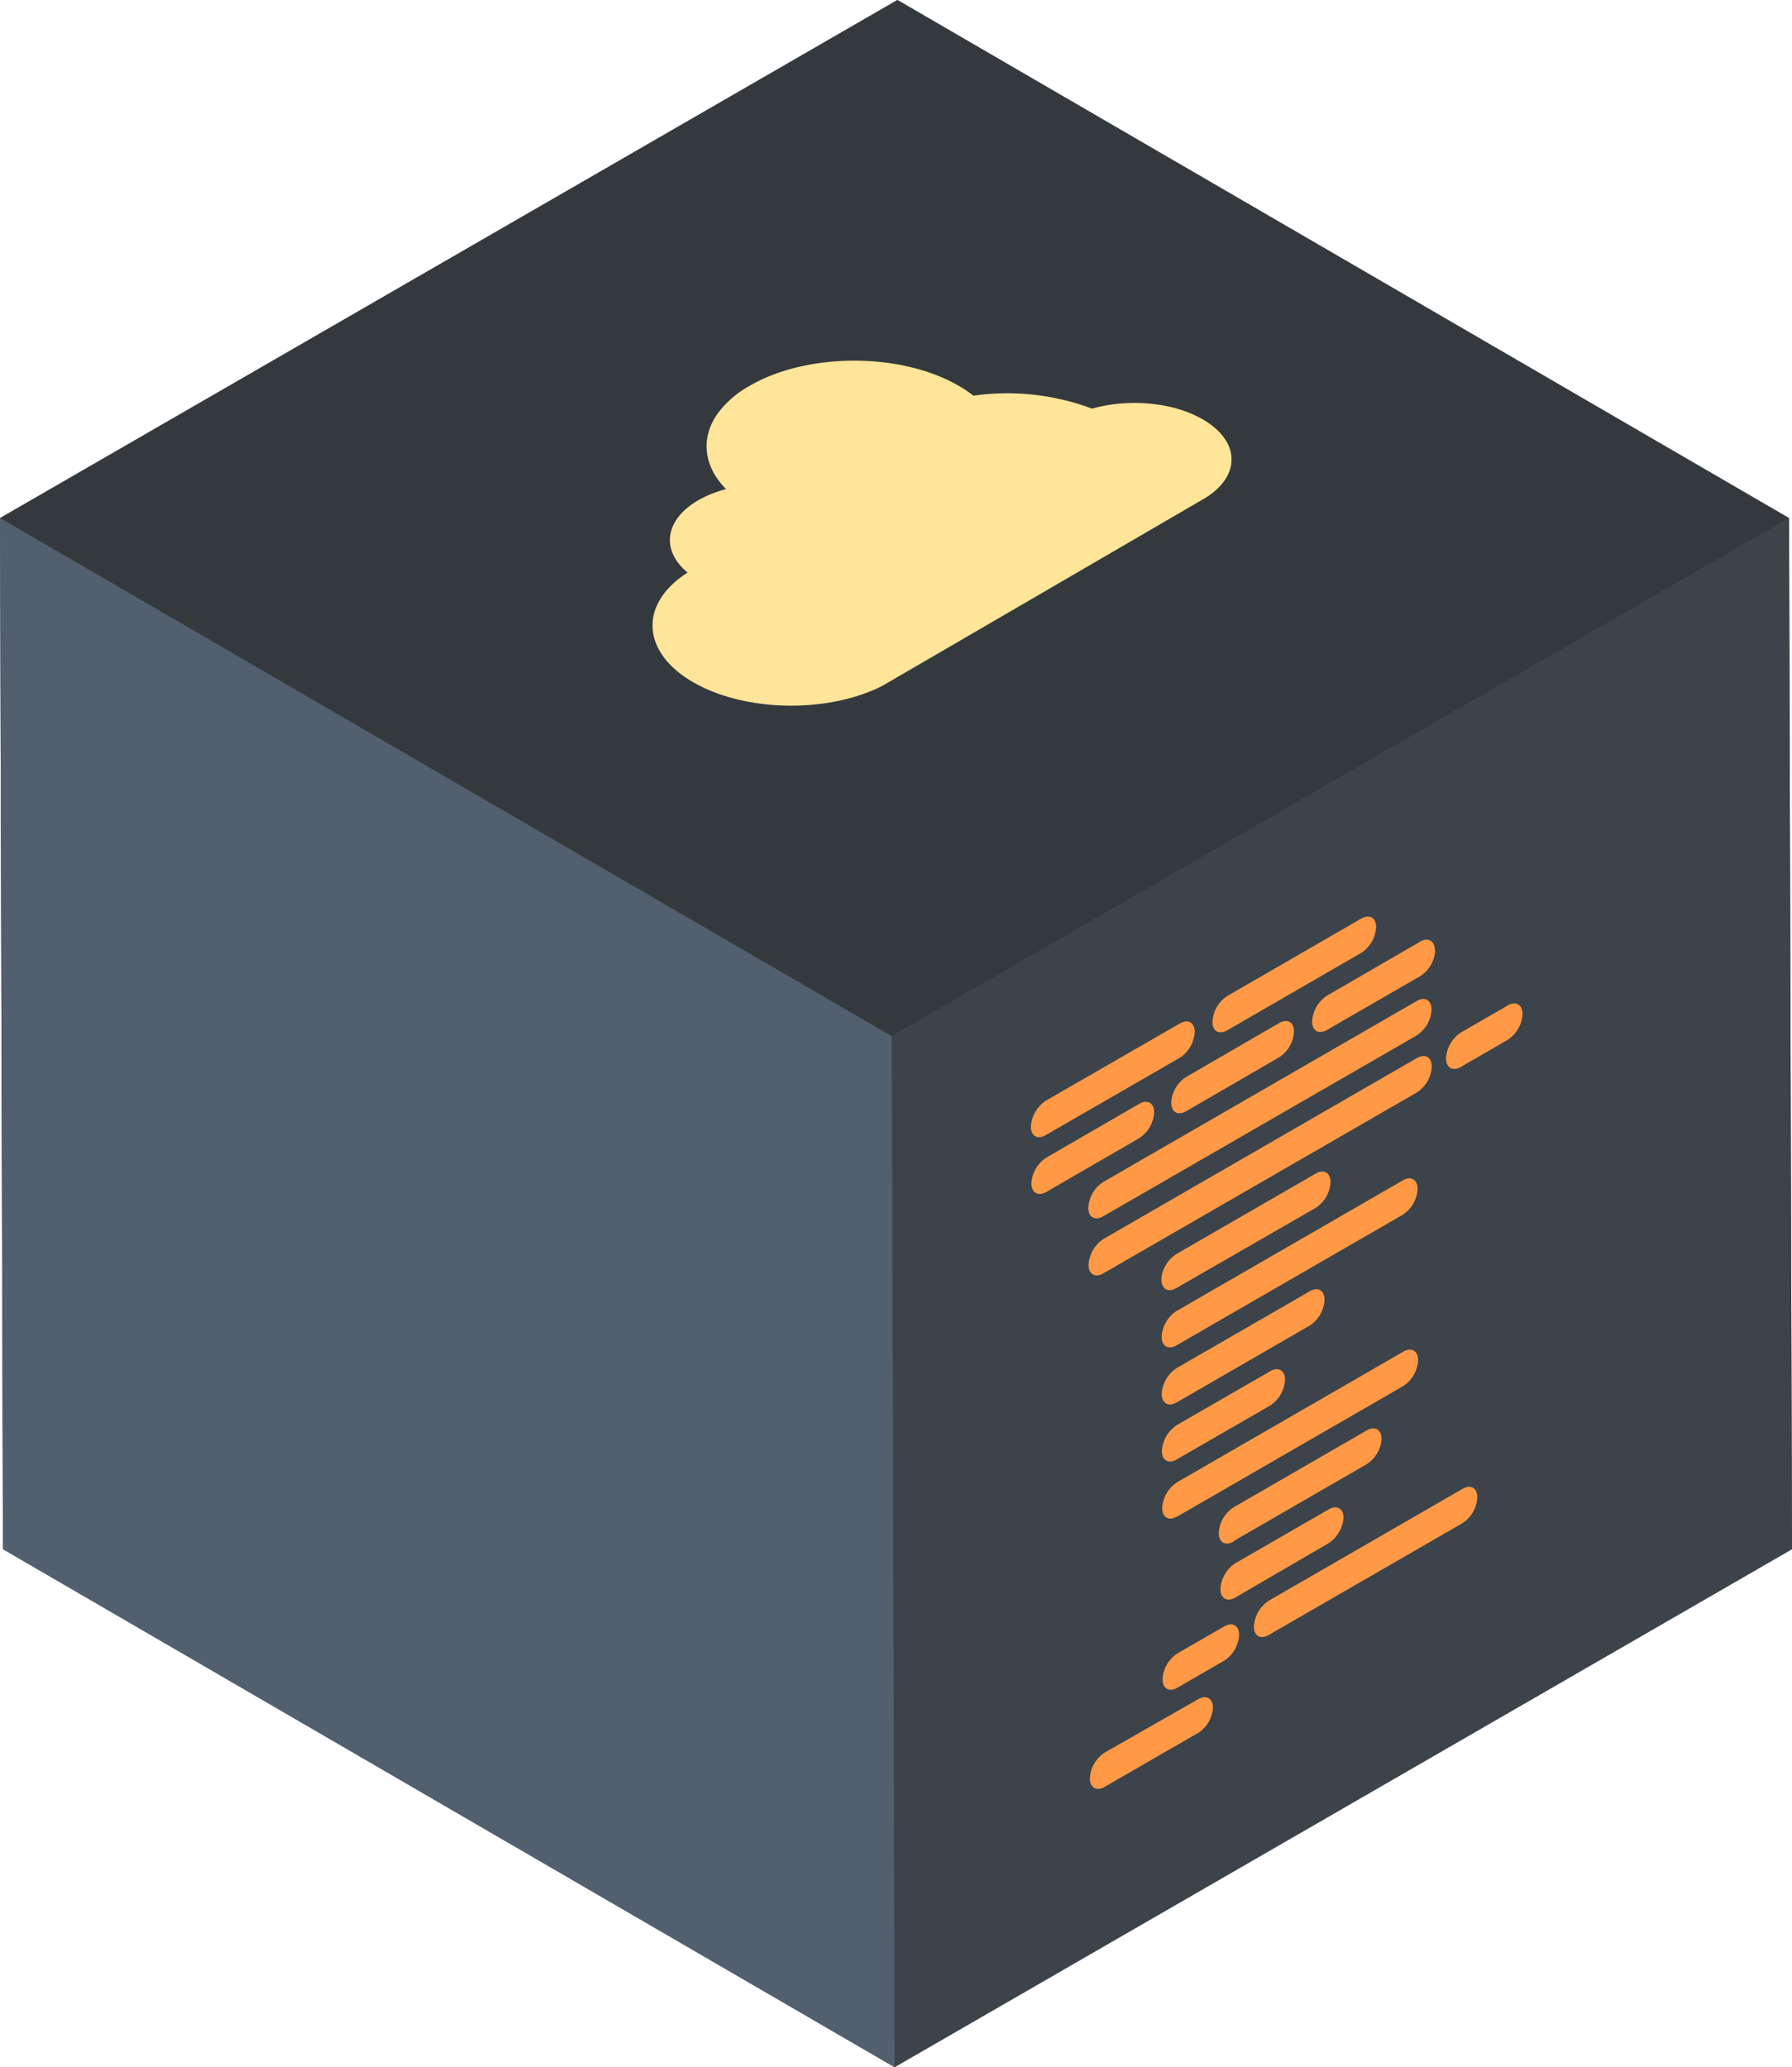 <svg xmlns="http://www.w3.org/2000/svg" width="212.48" height="245.14" viewBox="0 0 212.48 245.14">
    <defs>
        <style>.a{fill:#515f6e;}.b{fill:#ff9945;}.c{fill:#3c434a;}.d{fill:#34393d;}.e{fill:#ffe599;}</style>
    </defs>
    <title>Cloud</title>
    <path class="a" d="M212.13,61.44,106.41,0,0,61.44.35,183.71l105.72,61.43,106.41-61.43Z"/>
    <path class="b" d="M114,231.38l-.3-103.95,90.46-52.22.3,103.94Z"/>
    <path class="c"
          d="M105.72,122.87,212.13,61.44l.35,122.27L106.07,245.14Zm62.26-.09a3.87,3.87,0,0,0,1.76-3.06c0-1.13-.79-1.58-1.78-1l-37.15,21.45a3.89,3.89,0,0,0-1.77,3.06c0,1.12.8,1.58,1.78,1L168,122.78m0,6.77a3.87,3.87,0,0,0,1.77-3.07c0-1.12-.79-1.58-1.78-1l-37.16,21.45a3.93,3.93,0,0,0-1.76,3.06c0,1.13.8,1.59,1.78,1L168,129.55m-28.43,50.3,26.81-15.48a3.89,3.89,0,0,0,1.77-3.07c0-1.12-.8-1.57-1.78-1l-26.81,15.48a3.9,3.9,0,0,0-1.76,3.05c0,1.13.8,1.58,1.77,1m26.76-35.78a3.91,3.91,0,0,0,1.76-3.06c0-1.13-.8-1.58-1.78-1l-26.81,15.48a3.9,3.9,0,0,0-1.76,3.06c0,1.12.8,1.57,1.78,1l26.81-15.48m7.07,36.58a3.89,3.89,0,0,0,1.77-3.06c0-1.13-.8-1.58-1.78-1l-22.95,13.25a3.92,3.92,0,0,0-1.76,3.06c0,1.13.8,1.58,1.77,1l22.95-13.25m-35.68-28.89c0,1.13.8,1.59,1.78,1L156,143.24a3.85,3.85,0,0,0,1.76-3.06c0-1.12-.79-1.57-1.77-1l-16.52,9.54a3.9,3.9,0,0,0-1.77,3M124,130.53a4,4,0,0,0-1.77,3.07c0,1.13.81,1.58,1.78,1l15.88-9.16a3.91,3.91,0,0,0,1.77-3.06c0-1.13-.81-1.58-1.78-1L124,130.53m21.53-12.42a3.88,3.88,0,0,0-1.77,3.06c0,1.13.8,1.58,1.78,1L161.4,113a3.89,3.89,0,0,0,1.77-3.06c0-1.12-.81-1.58-1.78-1l-15.87,9.17m-7.77,47.19c0,1.12.8,1.58,1.78,1l15.76-9.1a3.88,3.88,0,0,0,1.76-3.06c0-1.13-.8-1.59-1.77-1l-15.77,9.1a3.9,3.9,0,0,0-1.76,3.06m8.54,17.44,15.75-9.1a3.86,3.86,0,0,0,1.77-3c0-1.13-.8-1.58-1.78-1l-15.75,9.1a3.86,3.86,0,0,0-1.77,3.06c0,1.13.8,1.57,1.78,1M139.53,169a3.93,3.93,0,0,0-1.76,3.06c0,1.13.8,1.59,1.77,1l11.06-6.38a3.93,3.93,0,0,0,1.77-3.06c0-1.12-.81-1.58-1.78-1L139.53,169m19.78,11c0-1.13-.81-1.57-1.78-1l-11.06,6.38a3.9,3.9,0,0,0-1.76,3.06c0,1.12.8,1.58,1.77,1L157.54,183a4,4,0,0,0,1.77-3.07m10.82-67.24c0-1.13-.8-1.58-1.78-1l-11,6.38a3.89,3.89,0,0,0-1.77,3.06c0,1.12.8,1.58,1.78,1l11.05-6.38a3.9,3.9,0,0,0,1.77-3.06M122.3,140.34c0,1.12.8,1.57,1.78,1l11-6.37a3.92,3.92,0,0,0,1.77-3.06c0-1.13-.8-1.58-1.79-1l-11,6.37a3.92,3.92,0,0,0-1.77,3.07m16.59-9.58c0,1.12.79,1.58,1.78,1l11-6.38a3.86,3.86,0,0,0,1.77-3.06c0-1.13-.8-1.58-1.78-1l-11,6.38a3.83,3.83,0,0,0-1.77,3.06m3.17,74.75a3.88,3.88,0,0,0,1.77-3c0-1.13-.8-1.58-1.78-1L131,207.82a3.9,3.9,0,0,0-1.77,3.06c0,1.13.8,1.58,1.78,1l11.05-6.38m3.09-8.56a3.89,3.89,0,0,0,1.77-3.06c0-1.12-.8-1.58-1.78-1l-5.53,3.19a3.87,3.87,0,0,0-1.76,3.06c0,1.13.79,1.58,1.77,1l5.53-3.2m33.61-73.62a3.9,3.9,0,0,0,1.77-3.06c0-1.12-.81-1.58-1.78-1l-5.53,3.19a3.9,3.9,0,0,0-1.76,3.07c0,1.12.79,1.58,1.78,1l5.52-3.19"/>
    <polygon class="d" points="105.72 122.88 0 61.44 106.41 0 212.13 61.44 105.72 122.88"/>
    <polygon class="a" points="106.07 245.14 0.35 183.71 0 61.44 105.72 122.88 106.07 245.14"/>
    <path class="e"
          d="M142.61,49.73c4.54,2.62,4.57,6.88,0,9.5l-20,11.64-18,10.47c-6.44,3.26-16.25,3.12-22.42-.44s-6.44-9.32-.66-13c-3.17-2.62-2.75-6.25,1.27-8.58A13.34,13.34,0,0,1,86.09,58c-2.68-2.7-3-6-1.1-8.82a11.72,11.72,0,0,1,3.87-3.41c6.84-4,18-4,24.85,0a15.41,15.41,0,0,1,1.71,1.15,28.72,28.72,0,0,1,14.07,1.54C133.78,47.24,139.05,47.67,142.61,49.73Z"/>
</svg>
